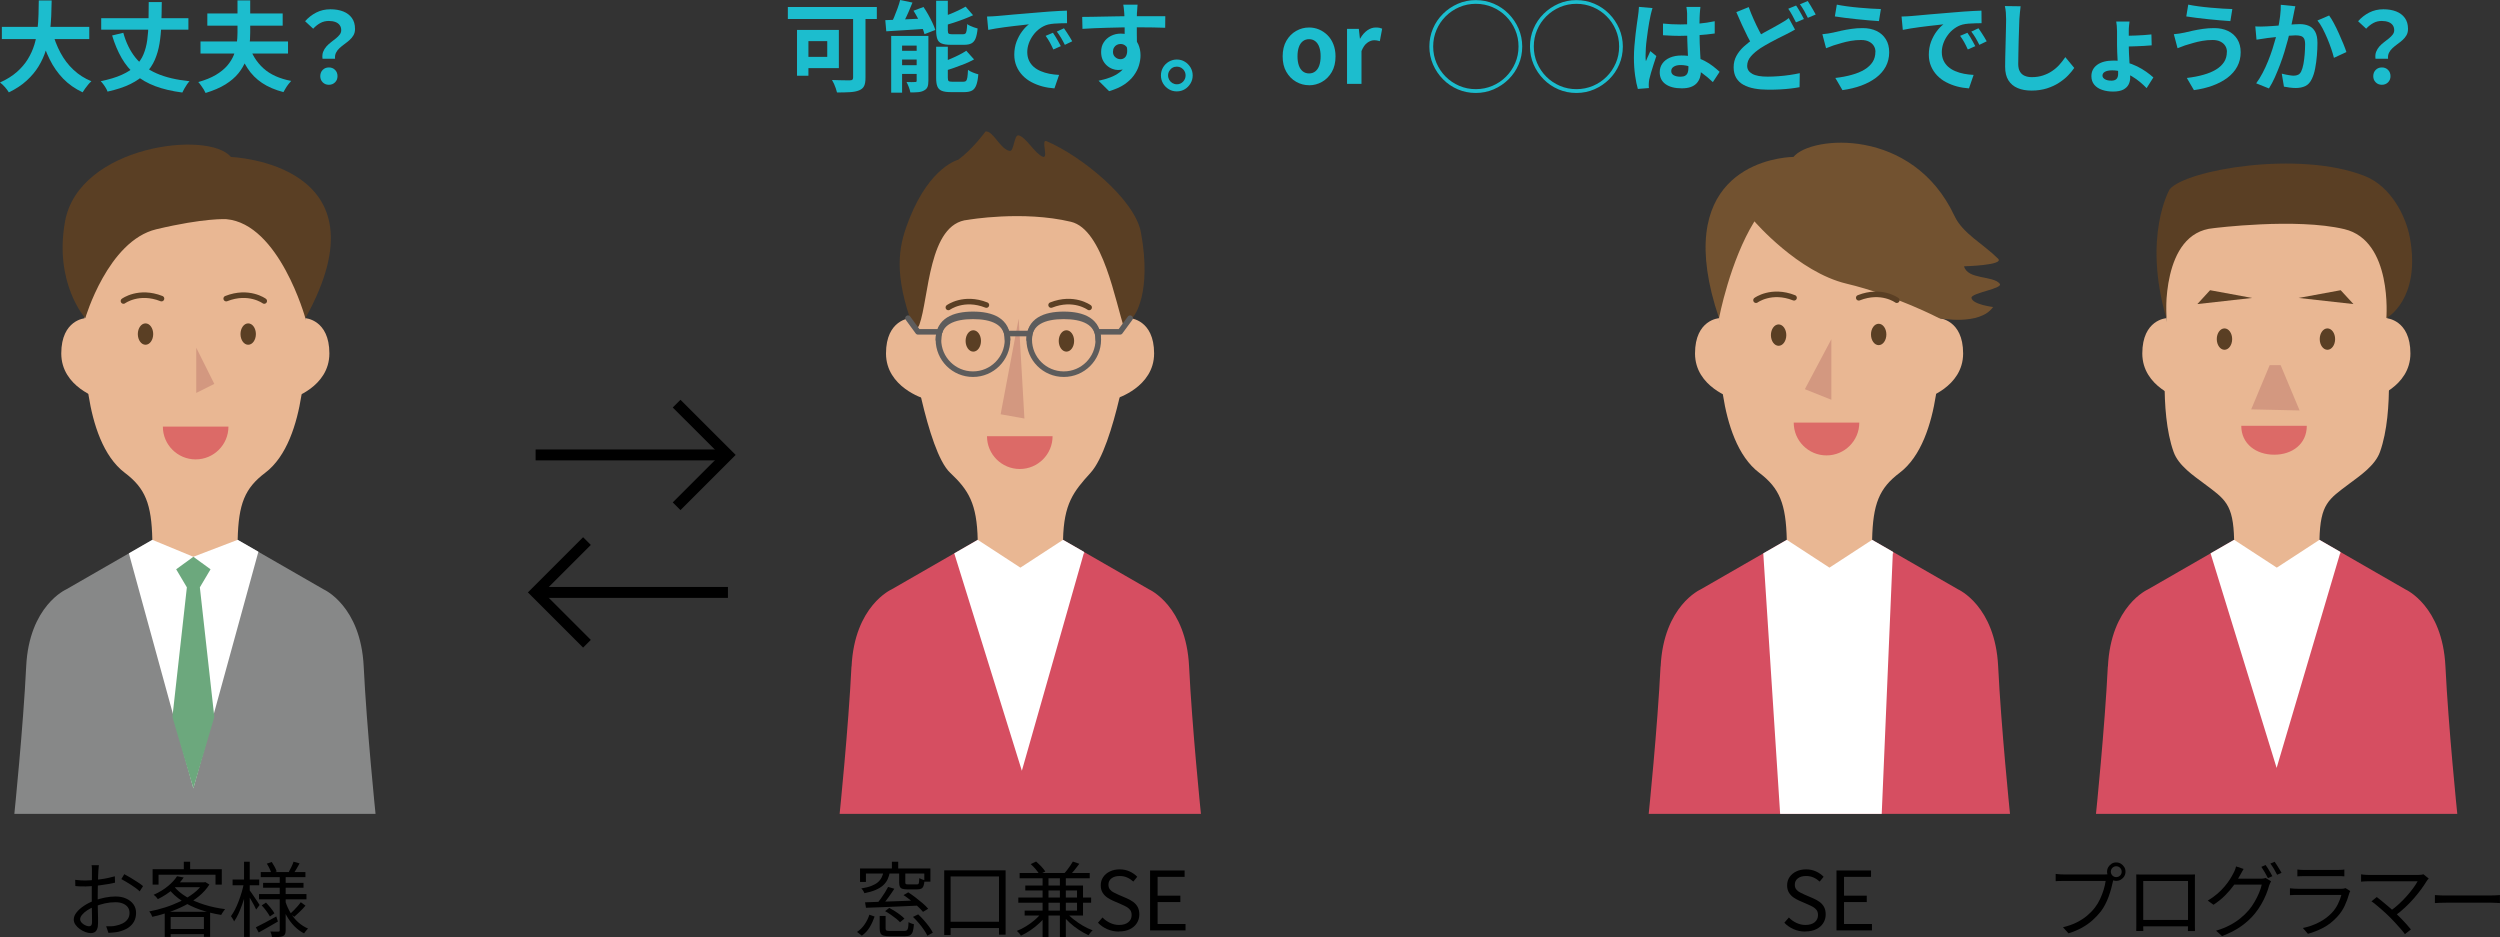 <?xml version="1.0" encoding="UTF-8"?>
<svg id="_レイヤー_2" data-name="レイヤー 2" xmlns="http://www.w3.org/2000/svg" viewBox="0 0 458.21 171.77">
  <rect x="0" y="0" width="458.21" height="171.77" fill="#333333" stroke="none"/>
  <defs>
    <style>
      .cls-1 {
        fill: #5a3f24;
      }

      .cls-1, .cls-2, .cls-3, .cls-4, .cls-5, .cls-6, .cls-7, .cls-8, .cls-9, .cls-10, .cls-11 {
        stroke-width: 0px;
      }

      .cls-12 {
        stroke: #5a3f24;
      }

      .cls-12, .cls-13, .cls-14 {
        fill: none;
      }

      .cls-12, .cls-14 {
        stroke-linecap: round;
        stroke-linejoin: round;
        stroke-width: 1.02px;
      }

      .cls-13 {
        stroke: #000;
        stroke-miterlimit: 10;
        stroke-width: 2px;
      }

      .cls-2 {
        fill: #000;
      }

      .cls-3 {
        fill: #878888;
      }

      .cls-4 {
        fill: #6ca87d;
      }

      .cls-5 {
        fill: #e9b793;
      }

      .cls-14 {
        stroke: #5d5c5c;
      }

      .cls-6 {
        fill: #725230;
      }

      .cls-7 {
        fill: #d39880;
      }

      .cls-8 {
        fill: #fff;
      }

      .cls-9 {
        fill: #1cbdce;
      }

      .cls-10 {
        fill: #d64e61;
      }

      .cls-11 {
        fill: #dc6a67;
      }
    </style>
  </defs>
  <g id="_レイヤー_1-2" data-name="レイヤー 1">
    <g>
      <path class="cls-9" d="M7.11.09h2.36c-.01.91-.04,1.88-.08,2.89-.04,1.01-.13,2.04-.28,3.09-.14,1.04-.38,2.08-.69,3.11-.32,1.03-.76,2.01-1.33,2.95-.57.94-1.3,1.82-2.2,2.64-.89.82-1.98,1.54-3.27,2.16-.17-.29-.4-.61-.7-.95s-.61-.64-.92-.86c1.22-.55,2.25-1.19,3.08-1.92s1.5-1.51,2.02-2.36c.52-.85.92-1.73,1.2-2.65s.46-1.85.57-2.78c.1-.94.17-1.85.19-2.75.02-.9.04-1.75.05-2.56ZM.34,4.93h16.02v2.23H.34v-2.23ZM9.59,5.83c.36,1.37.86,2.65,1.49,3.83.64,1.19,1.42,2.23,2.37,3.12.94.89,2.04,1.59,3.3,2.11-.18.16-.37.35-.57.59-.2.24-.39.49-.58.75-.19.26-.34.49-.46.69-1.38-.65-2.57-1.48-3.56-2.5-.99-1.02-1.82-2.21-2.49-3.57-.67-1.36-1.24-2.87-1.69-4.51l2.18-.5Z"/>
      <path class="cls-9" d="M27.26.38h2.39c-.01,1.43-.04,2.78-.08,4.04s-.15,2.45-.33,3.54c-.18,1.1-.47,2.1-.87,3.02s-.96,1.74-1.68,2.47-1.65,1.39-2.78,1.95c-1.13.56-2.54,1.02-4.2,1.39-.06-.19-.16-.41-.3-.64-.14-.23-.29-.47-.46-.69-.17-.23-.33-.42-.49-.58,1.54-.31,2.82-.7,3.86-1.17,1.04-.47,1.88-1.01,2.52-1.63.64-.62,1.13-1.32,1.46-2.12.33-.79.56-1.67.69-2.64.13-.97.21-2.03.23-3.19.02-1.16.04-2.42.04-3.77ZM18.55,3.33h15.98v2.11h-15.98v-2.11ZM22.6,6.01c.49,1.79,1.23,3.3,2.21,4.53.98,1.23,2.27,2.2,3.89,2.91,1.61.71,3.63,1.19,6.04,1.44-.16.16-.32.36-.49.61s-.32.5-.47.76c-.14.25-.26.49-.36.7-1.91-.25-3.56-.64-4.97-1.17-1.4-.53-2.61-1.22-3.61-2.07-1-.85-1.85-1.88-2.54-3.07-.69-1.2-1.28-2.58-1.75-4.15l2.05-.49Z"/>
      <path class="cls-9" d="M43.54.07h2.32v5.89c0,.84-.05,1.69-.16,2.55-.11.87-.32,1.71-.63,2.55-.31.83-.77,1.62-1.37,2.37-.6.74-1.39,1.42-2.38,2.04-.98.61-2.2,1.13-3.64,1.57-.08-.19-.2-.41-.35-.66-.15-.25-.32-.49-.5-.74s-.34-.45-.49-.6c1.28-.36,2.36-.8,3.22-1.31.86-.52,1.56-1.08,2.09-1.7.53-.62.93-1.27,1.2-1.94.27-.68.45-1.37.54-2.06.09-.7.14-1.38.14-2.05V.07ZM36.75,7.6h16.04v2.21h-16.04v-2.21ZM38,2.47h13.81v2.23h-13.81v-2.23ZM45.59,8.19c.55,1.76,1.45,3.21,2.7,4.34,1.25,1.13,2.94,1.89,5.08,2.3-.16.17-.33.37-.51.61-.19.24-.36.49-.51.75-.16.26-.29.49-.4.69-1.54-.4-2.84-.96-3.92-1.68-1.08-.72-1.98-1.63-2.69-2.73-.71-1.09-1.31-2.37-1.77-3.83l2.03-.45Z"/>
      <path class="cls-9" d="M59.11,10.75c-.06-.48-.02-.9.12-1.26s.34-.68.59-.97c.26-.29.55-.55.86-.79.32-.24.62-.47.9-.7.28-.23.51-.46.69-.7.18-.24.27-.5.27-.79,0-.36-.09-.67-.27-.92-.18-.25-.44-.45-.78-.58-.34-.13-.75-.2-1.23-.2-.55,0-1.06.12-1.51.36-.46.24-.91.59-1.35,1.06l-1.48-1.37c.58-.66,1.26-1.19,2.04-1.59.79-.4,1.65-.6,2.6-.6.88,0,1.65.13,2.33.39.68.27,1.21.66,1.6,1.2.39.54.58,1.2.58,2.01,0,.44-.09.83-.28,1.16-.19.33-.43.62-.72.88-.29.26-.6.5-.93.74-.32.23-.62.48-.9.73-.28.25-.49.53-.65.85s-.22.68-.18,1.1h-2.32ZM60.28,15.54c-.46,0-.83-.15-1.13-.45-.3-.3-.45-.68-.45-1.13s.15-.85.45-1.15.68-.45,1.13-.45.83.15,1.13.45.45.68.45,1.15-.15.83-.45,1.13c-.3.3-.68.45-1.13.45Z"/>
    </g>
    <g>
      <path class="cls-2" d="M18.13,158.56c-.02.09-.04.19-.04.31,0,.12-.02.24-.03.37s-.02.25-.03.36c0,.23-.02.53-.04.9s-.03.78-.04,1.22c-.01.44-.02.89-.03,1.35s-.01.88-.01,1.27,0,.82,0,1.28.02.93.03,1.38c.01.46.02.88.03,1.26,0,.38,0,.69,0,.92,0,.46-.05.83-.17,1.1-.11.27-.26.46-.46.58-.2.11-.43.17-.7.17-.29,0-.62-.07-.98-.2-.36-.13-.7-.32-1.03-.55-.33-.23-.59-.5-.8-.8-.21-.3-.31-.61-.31-.94,0-.45.17-.89.52-1.32.34-.43.79-.83,1.35-1.2.55-.37,1.14-.67,1.76-.9.68-.27,1.38-.47,2.08-.61.71-.14,1.36-.2,1.95-.2.73,0,1.38.12,1.94.38.56.25,1.01.6,1.33,1.04s.49.97.49,1.57-.12,1.13-.37,1.59-.61.84-1.08,1.16c-.48.31-1.06.55-1.75.72-.33.07-.66.12-.98.14-.33.02-.62.05-.88.07l-.42-1.21c.28,0,.57,0,.88,0,.31,0,.6-.04.88-.11.44-.08.85-.22,1.24-.41s.7-.45.93-.77c.24-.32.35-.71.35-1.16s-.12-.79-.34-1.08c-.23-.29-.54-.51-.93-.66-.39-.15-.83-.22-1.31-.22-.66,0-1.3.07-1.93.21-.63.14-1.27.34-1.92.6-.48.18-.92.4-1.32.67-.4.26-.72.54-.95.83-.24.29-.35.56-.35.82,0,.17.06.33.17.49.11.15.26.29.43.41s.35.21.54.28c.19.07.36.1.5.1.17,0,.3-.06.4-.18.09-.12.14-.31.14-.56,0-.29,0-.69-.01-1.21-.01-.51-.02-1.08-.03-1.68,0-.6-.01-1.18-.01-1.73,0-.43,0-.89,0-1.38,0-.49,0-.96.02-1.42,0-.46,0-.87.01-1.21s0-.6,0-.75c0-.1,0-.22,0-.35s-.01-.27-.02-.4-.03-.24-.04-.32h1.33ZM13.78,161.26c.41.05.76.08,1.06.1s.58.02.86.02c.37,0,.78-.02,1.25-.06.46-.04.93-.09,1.42-.16.49-.06.97-.14,1.43-.24.46-.1.88-.2,1.25-.31l.03,1.17c-.39.09-.83.18-1.3.26-.48.08-.97.16-1.46.22-.5.06-.97.11-1.42.15-.45.04-.84.06-1.17.06-.43,0-.79,0-1.09-.01s-.57-.03-.83-.06l-.03-1.14ZM22.78,160.22c.36.19.76.42,1.2.68.44.27.86.53,1.27.8.41.27.73.5.97.71l-.62.96c-.18-.18-.41-.37-.69-.58-.28-.21-.58-.41-.9-.62s-.63-.4-.95-.58c-.31-.19-.58-.34-.82-.47l.54-.9Z"/>
      <path class="cls-2" d="M37.19,161.72h.23l.19-.06.77.46c-.5.79-1.14,1.5-1.91,2.14s-1.63,1.2-2.57,1.68c-.94.49-1.92.9-2.94,1.25-1.02.35-2.04.63-3.04.85-.05-.15-.13-.32-.24-.52-.11-.19-.22-.35-.32-.47.96-.18,1.93-.43,2.91-.74.98-.31,1.92-.69,2.81-1.12.89-.43,1.7-.93,2.42-1.48s1.28-1.16,1.7-1.81v-.18ZM27.96,159.31h12.69v2.82h-1.15v-1.8h-10.44v1.8h-1.09v-2.82ZM32.45,160.6l1.22.23c-.51.73-1.15,1.44-1.93,2.12-.78.69-1.71,1.3-2.81,1.85-.06-.09-.13-.19-.22-.29-.08-.11-.18-.2-.28-.29-.1-.09-.19-.17-.27-.22,1.04-.46,1.92-1,2.65-1.61.73-.61,1.27-1.21,1.64-1.79ZM30.18,167.12h8.33v4.59h-1.14v-3.64h-6.09v3.66h-1.09v-4.6ZM30.72,170.27h7.21v.94h-7.21v-.94ZM31.85,162.41c.59.75,1.37,1.41,2.33,1.98.96.57,2.05,1.04,3.26,1.42,1.21.38,2.49.65,3.82.82-.08.09-.17.2-.25.32-.09.12-.18.25-.26.38s-.15.25-.21.36c-1.34-.21-2.62-.53-3.84-.95-1.22-.42-2.33-.96-3.32-1.6-1-.65-1.83-1.4-2.5-2.27l.97-.45ZM32.28,161.72h5.24v.89h-6.04l.81-.89ZM33.69,157.94h1.16v1.96h-1.16v-1.96Z"/>
      <path class="cls-2" d="M44.7,161.83l.71.22c-.12.6-.27,1.22-.44,1.86s-.37,1.27-.59,1.89c-.22.62-.46,1.2-.7,1.73-.25.53-.51.98-.78,1.36-.05-.15-.13-.32-.25-.5-.12-.19-.23-.34-.32-.47.25-.34.5-.75.74-1.21s.46-.98.67-1.53.4-1.11.57-1.69c.17-.58.3-1.13.4-1.66ZM42.63,161.2h4.88v1.05h-4.88v-1.05ZM44.73,157.94h1.04v13.78h-1.04v-13.78ZM45.69,163.1c.09.1.22.28.4.54.17.26.37.54.57.84.21.3.39.58.57.84.17.26.29.44.35.55l-.63.84c-.08-.19-.2-.43-.35-.72-.15-.29-.32-.59-.51-.92-.18-.32-.36-.62-.52-.88-.16-.27-.29-.48-.39-.63l.51-.47ZM46.89,169.96c.48-.23,1.05-.53,1.72-.88.67-.36,1.34-.73,2.03-1.11l.3.93c-.6.35-1.21.7-1.82,1.05-.62.35-1.18.67-1.7.96l-.53-.95ZM47.47,163.87h8.7v.96h-8.7v-.96ZM47.79,159.83h8.19v.93h-8.19v-.93ZM47.97,165.94l.78-.51c.29.3.58.63.88,1s.52.69.67.97l-.83.57c-.15-.28-.37-.61-.65-1s-.57-.73-.86-1.03ZM48.22,161.81h7.41v.9h-7.41v-.9ZM48.91,158.29l.9-.3c.18.27.36.57.53.89.17.32.3.61.37.85l-.95.38c-.07-.25-.19-.54-.34-.88-.16-.34-.33-.65-.51-.93ZM51.28,160.48h1.08v9.99c0,.31-.04.55-.1.71-.07.17-.2.3-.39.4-.2.08-.47.13-.81.16s-.74.04-1.2.04c-.02-.15-.06-.33-.12-.53-.06-.21-.13-.38-.21-.52.33,0,.64.02.93.02h.58c.1-.01.17-.03.19-.07.03-.04.04-.1.04-.19v-10.01ZM52.32,165.26c.24.74.56,1.44.95,2.08.39.65.85,1.22,1.39,1.7.54.48,1.14.87,1.8,1.15-.08.07-.17.16-.25.26-.09.1-.18.21-.26.32-.08.11-.16.21-.22.31-.66-.34-1.26-.79-1.81-1.35-.54-.56-1.02-1.21-1.42-1.94-.4-.73-.72-1.51-.96-2.35l.78-.2ZM53.8,157.93l1.11.32c-.18.33-.37.66-.56.99-.2.33-.37.61-.53.85l-.88-.29c.15-.26.31-.57.48-.93.17-.36.3-.67.39-.95ZM55.14,165.37l.85.62c-.31.37-.65.74-1.03,1.1-.38.36-.72.68-1.03.95l-.73-.57c.21-.18.43-.39.67-.64.24-.24.47-.5.7-.76s.41-.5.56-.71Z"/>
    </g>
    <g>
      <path class="cls-2" d="M159.34,167.65l.96.34c-.22.65-.51,1.29-.88,1.92-.37.63-.85,1.16-1.46,1.58l-.88-.68c.56-.37,1.03-.84,1.41-1.41.38-.57.67-1.16.85-1.75ZM157.63,159.17h12.9v2.42h-1.12v-1.49h-10.7v1.55h-1.08v-2.48ZM161.95,159.74h1.17c-.09.53-.24,1-.43,1.42-.2.42-.48.79-.83,1.11-.35.32-.81.6-1.37.84-.55.24-1.24.44-2.06.6-.04-.13-.12-.28-.23-.46s-.23-.31-.34-.41c.74-.12,1.35-.27,1.84-.46.49-.19.88-.41,1.18-.66.3-.25.53-.55.7-.88.17-.33.29-.7.37-1.11ZM158.55,165.38c.79-.03,1.72-.06,2.79-.1,1.07-.03,2.21-.07,3.41-.12,1.2-.04,2.39-.09,3.58-.14l-.03.96c-1.15.05-2.31.1-3.47.16s-2.27.1-3.32.14-1.98.08-2.79.1l-.17-1ZM162.78,162.56l1.14.33c-.34.53-.71,1.07-1.11,1.62-.4.55-.77,1.03-1.12,1.42l-.93-.33c.23-.28.47-.6.72-.95s.49-.71.72-1.08c.23-.37.42-.71.58-1.02ZM161.22,167.87h1.1v2.31c0,.19.05.31.16.37.1.05.34.08.71.08h2.54c.21,0,.37-.04.47-.11.11-.08.18-.22.23-.45.05-.22.08-.58.09-1.06.09.06.19.12.31.17.12.05.24.1.36.13.12.04.23.07.32.09-.04.59-.12,1.04-.22,1.36-.11.32-.28.54-.5.66-.22.12-.54.18-.94.18h-2.75c-.5,0-.89-.04-1.16-.12-.28-.08-.46-.22-.56-.43-.1-.21-.15-.49-.15-.86v-2.33ZM162.22,167l.77-.6c.34.18.68.38,1.04.61.35.22.68.46.99.69.31.24.56.46.75.67l-.81.66c-.19-.21-.44-.44-.74-.68-.31-.24-.63-.48-.98-.72-.34-.24-.68-.45-1.01-.63ZM163.47,157.94h1.16v1.71h-1.16v-1.71ZM164.82,159.73h1.11v2.01c0,.15.03.25.1.29s.21.07.44.07h1.53c.14,0,.24-.02.31-.07.06-.05.11-.16.13-.33s.04-.42.05-.75c.12.07.27.14.46.21.19.07.35.12.5.17-.03.44-.09.78-.18,1.03-.09.25-.23.42-.41.51s-.42.14-.74.14h-1.8c-.41,0-.72-.04-.94-.11-.21-.07-.37-.2-.45-.38-.08-.19-.13-.44-.13-.77v-2.01ZM165.6,164.06l.87-.51c.43.28.88.6,1.34.95.46.35.9.71,1.31,1.06.41.36.75.69,1,1l-.95.57c-.24-.3-.56-.63-.95-.99-.4-.36-.82-.73-1.28-1.1-.46-.37-.91-.7-1.35-.99ZM167.34,168.05l.95-.46c.36.33.71.7,1.06,1.09.35.4.67.79.96,1.19.29.39.51.75.66,1.08l-1,.55c-.15-.33-.36-.7-.64-1.09-.27-.4-.58-.81-.93-1.22s-.7-.79-1.06-1.13Z"/>
      <path class="cls-2" d="M173.06,159.52h11.25v11.79h-1.21v-10.67h-8.87v10.73h-1.17v-11.85ZM173.59,168.94h10.33v1.16h-10.33v-1.16Z"/>
      <path class="cls-2" d="M190.92,167.26l.92.38c-.35.53-.79,1.04-1.31,1.53-.52.49-1.07.93-1.66,1.33-.58.4-1.17.73-1.75.99-.08-.14-.19-.29-.34-.46-.14-.17-.28-.31-.4-.41.56-.22,1.12-.5,1.7-.86.57-.35,1.1-.74,1.6-1.17.5-.43.91-.88,1.23-1.33ZM186.64,164.5h13.35v.96h-13.35v-.96ZM186.88,160.01h12.85v.96h-12.85v-.96ZM187.92,162.31h10.58v5.49h-10.7v-.9h9.6v-3.69h-9.48v-.9ZM188.91,158.38l.99-.48c.31.27.62.57.95.91.32.34.56.65.74.92l-1.08.53c-.14-.26-.36-.57-.67-.93-.3-.36-.61-.67-.92-.95ZM191.09,160.54h1.08v11.21h-1.08v-11.21ZM194.26,160.54h1.09v11.21h-1.09v-11.21ZM195.44,167.2c.35.44.79.88,1.33,1.3s1.1.82,1.71,1.17c.6.35,1.2.63,1.78.84-.08.07-.17.16-.26.26-.09.11-.18.21-.27.33s-.16.22-.22.31c-.58-.26-1.18-.59-1.79-1-.62-.4-1.19-.85-1.73-1.35s-1-1-1.38-1.52l.84-.34ZM196.64,157.91l1.19.41c-.29.4-.6.8-.94,1.21s-.65.75-.94,1.04l-.99-.39c.2-.2.4-.43.61-.7s.4-.54.59-.81c.19-.28.35-.53.48-.76Z"/>
      <path class="cls-2" d="M205.08,170.74c-.78,0-1.5-.15-2.15-.44s-1.22-.68-1.69-1.18l.83-.96c.39.41.85.74,1.38.99s1.08.38,1.65.38c.73,0,1.3-.17,1.7-.5s.61-.76.61-1.29c0-.39-.08-.7-.25-.93-.17-.23-.39-.42-.66-.58-.28-.16-.59-.31-.94-.46l-1.58-.69c-.34-.15-.68-.34-1.03-.57-.34-.23-.63-.53-.86-.9-.23-.37-.34-.82-.34-1.35,0-.57.15-1.07.45-1.51.3-.44.71-.78,1.23-1.03.52-.25,1.12-.38,1.79-.38s1.27.13,1.82.38c.55.25,1.02.58,1.4.98l-.72.88c-.34-.31-.71-.56-1.12-.74-.4-.19-.87-.28-1.39-.28-.62,0-1.12.14-1.49.43-.38.29-.56.67-.56,1.16,0,.36.09.66.28.88.18.23.42.42.7.55.28.14.56.28.85.41l1.56.67c.42.18.8.4,1.15.65.34.25.62.56.82.93s.3.83.3,1.37c0,.58-.15,1.11-.45,1.58-.3.48-.73.85-1.29,1.12-.56.28-1.22.41-2,.41Z"/>
      <path class="cls-2" d="M210.79,170.54v-11h6.33v1.17h-4.95v3.45h4.17v1.18h-4.17v4.01h5.12v1.18h-6.5Z"/>
    </g>
    <g>
      <path class="cls-2" d="M330.88,170.74c-.78,0-1.5-.15-2.15-.44s-1.22-.68-1.69-1.18l.83-.96c.39.41.85.74,1.38.99s1.08.38,1.65.38c.73,0,1.3-.17,1.7-.5s.61-.76.61-1.29c0-.39-.08-.7-.25-.93-.17-.23-.39-.42-.66-.58-.28-.16-.59-.31-.94-.46l-1.58-.69c-.34-.15-.68-.34-1.03-.57-.34-.23-.63-.53-.86-.9-.23-.37-.34-.82-.34-1.35,0-.57.15-1.07.45-1.51.3-.44.71-.78,1.23-1.03.52-.25,1.12-.38,1.79-.38s1.27.13,1.82.38c.55.25,1.02.58,1.4.98l-.72.88c-.34-.31-.71-.56-1.12-.74-.4-.19-.87-.28-1.39-.28-.62,0-1.12.14-1.49.43-.38.29-.56.67-.56,1.16,0,.36.09.66.28.88.18.23.42.42.7.55.28.14.56.28.85.41l1.56.67c.42.18.8.4,1.15.65.34.25.62.56.82.93s.3.83.3,1.37c0,.58-.15,1.11-.45,1.58-.3.48-.73.85-1.29,1.12-.56.28-1.22.41-2,.41Z"/>
      <path class="cls-2" d="M336.6,170.54v-11h6.33v1.17h-4.95v3.45h4.17v1.18h-4.17v4.01h5.12v1.18h-6.5Z"/>
    </g>
    <g>
      <path class="cls-2" d="M387.5,160.78c-.05.1-.09.21-.13.34s-.07.26-.1.41c-.08.39-.18.82-.31,1.3-.13.48-.29.97-.47,1.48s-.4.99-.64,1.46c-.24.47-.51.9-.81,1.29-.46.58-.97,1.12-1.53,1.62-.56.5-1.2.95-1.92,1.35-.72.4-1.54.74-2.46,1.04l-1.02-1.12c.98-.24,1.83-.54,2.54-.9.71-.36,1.34-.77,1.88-1.22.54-.46,1.02-.95,1.43-1.48.36-.46.67-.98.94-1.55.27-.57.49-1.15.67-1.74s.3-1.12.36-1.6h-7.66c-.3,0-.58,0-.83.01-.25.01-.47.02-.67.03v-1.33c.14.02.29.04.46.05.17.01.34.03.53.04.18,0,.35.01.51.01h7.53c.11,0,.23,0,.38-.01s.28-.03.42-.06l.92.58ZM386.19,159.77c0-.31.08-.59.23-.85.16-.25.36-.46.61-.62s.53-.23.84-.23.59.08.85.23c.26.16.46.36.62.62.16.25.23.54.23.85s-.08.59-.23.84c-.15.25-.36.45-.62.61-.25.16-.54.23-.85.23s-.59-.08-.84-.23-.45-.36-.61-.61c-.15-.25-.23-.53-.23-.84ZM386.88,159.77c0,.27.1.5.29.7.2.19.43.29.7.29s.52-.1.71-.29c.2-.2.29-.43.29-.7s-.1-.52-.29-.71-.43-.29-.71-.29-.5.1-.7.29c-.19.2-.29.43-.29.71Z"/>
      <path class="cls-2" d="M391.61,160.27c.3.01.55.02.76.02.21,0,.4,0,.57,0h8.05c.16,0,.36,0,.61,0,.25,0,.48-.01.71-.02,0,.18-.02.37-.02.58,0,.21,0,.4,0,.59v7.85c0,.19,0,.38,0,.57,0,.19,0,.36.01.5,0,.15,0,.24,0,.29h-1.29c0-.06,0-.18,0-.37,0-.18,0-.39.02-.63,0-.23,0-.46,0-.67v-7.5h-8.21v7.95c0,.17,0,.34,0,.5,0,.17,0,.31.01.44,0,.13,0,.22,0,.27h-1.29c0-.05,0-.15,0-.29,0-.14,0-.31.01-.5,0-.19,0-.38,0-.56v-8.44c0-.21,0-.4-.01-.58ZM401.54,168.61v1.17h-9.27v-1.17h9.27Z"/>
      <path class="cls-2" d="M411.22,159.26c-.12.2-.24.41-.36.63-.12.22-.22.4-.3.54-.29.55-.66,1.14-1.11,1.78-.45.63-.99,1.26-1.61,1.89s-1.34,1.2-2.14,1.73l-1.05-.76c.65-.39,1.23-.81,1.75-1.25.52-.44.96-.9,1.35-1.36s.71-.9.98-1.33c.27-.43.48-.8.64-1.13.08-.13.17-.31.26-.55.09-.23.16-.45.2-.65l1.38.46ZM416.24,161.53c-.06.1-.12.23-.18.38-.06.16-.12.29-.17.41-.13.5-.32,1.05-.56,1.64-.24.59-.54,1.19-.89,1.8s-.75,1.18-1.2,1.73c-.68.83-1.5,1.58-2.45,2.26-.95.68-2.12,1.29-3.53,1.82l-1.09-.99c.92-.27,1.74-.6,2.47-.98.73-.38,1.39-.81,1.97-1.28.58-.47,1.1-.97,1.55-1.5.39-.46.74-.96,1.06-1.52.32-.55.6-1.1.83-1.66s.4-1.06.49-1.51h-5.55l.48-1.08h4.79c.2,0,.38,0,.55-.03.17-.02.31-.05.43-.11l.99.6ZM415.25,158.54c.13.17.27.38.42.62.15.25.29.49.44.74.14.25.26.48.38.69l-.81.36c-.15-.3-.34-.65-.57-1.05-.23-.4-.45-.74-.64-1.02l.79-.34ZM416.9,157.94c.13.18.27.39.43.64.15.25.31.5.46.74.15.25.28.46.38.65l-.81.36c-.16-.33-.36-.68-.58-1.06-.23-.38-.45-.71-.66-.99l.79-.34Z"/>
      <path class="cls-2" d="M430.76,163.33c-.03.06-.07.13-.11.22s-.07.16-.08.22c-.2.74-.47,1.48-.82,2.23-.35.75-.8,1.42-1.37,2.03-.79.86-1.64,1.53-2.56,2.01-.92.48-1.85.85-2.81,1.12l-.93-1.07c1.06-.22,2.04-.56,2.96-1.04.91-.47,1.68-1.04,2.32-1.71.46-.48.84-1.02,1.13-1.61s.51-1.16.65-1.7h-7.96c-.18,0-.4,0-.66,0-.26,0-.53.02-.81.04v-1.26c.28.03.54.05.79.07.25.01.47.02.68.02h7.9c.17,0,.33,0,.48-.03.15-.02.26-.05.35-.09l.85.54ZM421.06,159.37c.2.03.42.05.65.06.23.01.46.02.71.02h5.89c.24,0,.48,0,.72-.02.24,0,.46-.03.65-.06v1.25c-.18-.02-.39-.03-.64-.04-.24,0-.49,0-.74,0h-5.88c-.23,0-.46,0-.69.01s-.45.02-.66.03v-1.25Z"/>
      <path class="cls-2" d="M445.14,161.03c-.07.08-.14.16-.21.23-.07.08-.12.15-.16.23-.28.46-.62.96-1.01,1.5-.4.54-.84,1.09-1.34,1.67s-1.04,1.13-1.63,1.68c-.59.55-1.21,1.07-1.88,1.54l-.93-.83c.61-.42,1.18-.87,1.71-1.36.53-.49,1.02-.99,1.46-1.49.45-.5.84-.99,1.17-1.45.34-.46.6-.87.79-1.23h-8.82c-.19,0-.39,0-.59.01s-.38.02-.55.03c-.17,0-.3.02-.4.04v-1.35c.14.02.29.04.46.06.17.02.35.04.53.04s.36.01.53.01h8.94c.43,0,.75-.04.97-.12l.95.77ZM438.08,168.16c-.23-.23-.5-.49-.8-.77-.3-.28-.62-.56-.95-.85-.33-.29-.64-.54-.93-.78-.29-.24-.54-.42-.75-.56l.97-.79c.17.13.39.31.68.53.28.22.59.48.92.76s.67.56,1,.85.63.57.9.84c.32.3.65.63,1,.99.35.36.67.71.98,1.05.31.34.57.65.78.92l-1.1.87c-.18-.26-.42-.57-.73-.92-.31-.36-.63-.72-.98-1.1-.35-.38-.68-.72-.99-1.04Z"/>
      <path class="cls-2" d="M446.29,164.05c.15,0,.33.02.55.04.22.01.46.02.73.03.27,0,.53,0,.8,0h8.22c.38,0,.71,0,.97-.03.27-.02.48-.04.64-.04v1.47c-.15,0-.37-.02-.67-.04-.29-.02-.61-.03-.94-.03h-8.23c-.41,0-.8,0-1.17.02-.37.01-.68.03-.91.05v-1.47Z"/>
    </g>
    <g>
      <path class="cls-9" d="M144.4,1.28h16.31v2.2h-16.31V1.28ZM146.08,5.49h2.09v8.39h-2.09V5.49ZM146.96,5.49h6.79v7h-6.79v-2.07h4.66v-2.88h-4.66v-2.05ZM156.36,1.89h2.27v12.37c0,.65-.08,1.15-.25,1.5s-.47.62-.92.8c-.43.18-.98.29-1.66.33-.67.04-1.47.06-2.39.06-.05-.22-.12-.46-.22-.75-.1-.28-.21-.56-.33-.84-.13-.28-.25-.51-.37-.7.44.01.89.03,1.34.04s.85.02,1.21.02h.76c.2,0,.35-.04.43-.11.08-.07.13-.21.13-.4V1.89Z"/>
      <path class="cls-9" d="M162.26,3.69c.65-.03,1.39-.05,2.23-.08.84-.03,1.72-.07,2.65-.12.92-.05,1.85-.09,2.79-.12l-.02,1.89c-.89.06-1.78.12-2.66.18-.89.06-1.74.11-2.56.16-.82.05-1.57.1-2.25.14l-.18-2.05ZM164.99,0l2.25.47c-.22.55-.45,1.11-.69,1.66-.25.56-.49,1.09-.74,1.58-.25.5-.48.94-.71,1.32l-1.89-.49c.23-.41.45-.88.67-1.4.22-.53.43-1.07.63-1.62.2-.55.36-1.06.48-1.53ZM163.34,6.59h5.71v1.77h-3.71v8.62h-2V6.59ZM164.24,9.31h5v1.6h-5v-1.6ZM164.24,11.95h5v1.6h-5v-1.6ZM168.02,6.59h2.14v8.21c0,.47-.05.84-.16,1.12-.11.28-.32.5-.63.66-.3.17-.66.27-1.08.31-.42.04-.9.05-1.44.05-.05-.29-.14-.62-.28-.98-.14-.37-.28-.67-.42-.93.32.01.64.02.95.02s.52,0,.63-.02c.12,0,.2-.02.23-.05s.05-.11.05-.22V6.59ZM167.44,1.96l1.82-.68c.3.43.59.9.87,1.4.28.51.54,1,.77,1.49.23.49.41.93.53,1.32l-1.98.77c-.1-.38-.25-.82-.46-1.31s-.45-1-.72-1.52c-.27-.52-.55-1.01-.84-1.47ZM171.58.14h2.14v5.42c0,.31.05.51.14.59.1.08.31.13.65.13h1.98c.2,0,.35-.04.45-.13.1-.09.17-.27.22-.54.05-.27.08-.67.11-1.2.14.12.33.23.56.33.23.1.46.2.7.28.24.08.46.15.65.2-.07.78-.2,1.39-.37,1.82s-.43.73-.76.91-.79.26-1.35.26h-2.47c-.71,0-1.25-.08-1.64-.24s-.65-.43-.79-.81c-.14-.38-.22-.9-.22-1.58V.14ZM171.58,8.57h2.14v5.67c0,.32.05.53.15.61.1.09.33.13.67.13h2.03c.22,0,.38-.05.49-.16.11-.11.19-.32.24-.63.05-.31.09-.77.12-1.38.23.17.53.33.9.48.37.15.7.26.99.33-.07.84-.19,1.5-.37,1.97-.17.47-.43.81-.77,1s-.8.29-1.38.29h-2.57c-.7,0-1.24-.08-1.62-.24s-.65-.43-.8-.81c-.15-.38-.22-.9-.22-1.56v-5.69ZM177.11,9.31l1.42,1.58c-.54.3-1.13.58-1.78.84-.65.26-1.3.5-1.96.73-.66.23-1.31.43-1.94.61-.05-.2-.13-.46-.26-.76-.13-.3-.25-.55-.37-.76.59-.19,1.18-.41,1.78-.67.6-.25,1.17-.51,1.71-.78s1.01-.54,1.4-.8ZM176.98,1.21l1.37,1.58c-.54.25-1.12.49-1.74.73s-1.24.45-1.88.66c-.64.21-1.25.38-1.85.54-.05-.21-.13-.45-.26-.74s-.24-.53-.35-.74c.55-.18,1.12-.38,1.69-.6.58-.22,1.12-.46,1.65-.71.52-.25.98-.49,1.38-.72Z"/>
      <path class="cls-9" d="M180.91,3.03c.36-.01.7-.03,1.03-.04.32-.02.57-.03.74-.05.37-.02.83-.06,1.38-.12.55-.05,1.16-.11,1.84-.17s1.4-.12,2.17-.18c.77-.06,1.57-.13,2.39-.2.62-.06,1.24-.11,1.86-.15.62-.04,1.21-.08,1.76-.11.56-.03,1.05-.05,1.47-.06l.02,2.3c-.32,0-.7,0-1.12.02-.42.01-.84.03-1.25.06-.41.03-.78.09-1.11.17-.54.14-1.04.39-1.51.73-.47.34-.87.74-1.21,1.21-.34.46-.61.96-.8,1.49-.19.53-.29,1.07-.29,1.61,0,.59.11,1.11.32,1.56s.5.83.86,1.15c.37.32.79.58,1.29.79.49.21,1.02.37,1.59.48.57.11,1.16.18,1.77.21l-.85,2.47c-.76-.05-1.49-.17-2.21-.36-.71-.19-1.38-.46-2.01-.79s-1.17-.75-1.63-1.23c-.46-.49-.83-1.04-1.1-1.68-.27-.63-.41-1.33-.41-2.11,0-.87.14-1.66.41-2.39.28-.72.62-1.36,1.04-1.91.41-.55.82-.97,1.23-1.27-.34.05-.74.1-1.21.14-.47.05-.98.1-1.53.17s-1.1.13-1.67.21c-.56.07-1.11.15-1.63.24-.52.09-.99.18-1.41.26l-.23-2.46ZM192.99,6.01c.16.22.32.47.5.77.17.29.34.59.51.88.17.29.31.56.43.8l-1.37.61c-.23-.5-.45-.95-.66-1.33-.21-.38-.46-.77-.75-1.17l1.33-.56ZM195.01,5.18c.16.22.33.47.51.75.19.28.37.57.55.86.18.29.33.56.45.78l-1.35.65c-.24-.48-.47-.91-.69-1.28-.22-.37-.48-.76-.78-1.15l1.31-.61Z"/>
      <path class="cls-9" d="M198.33,3.1c.53,0,1.13,0,1.8-.02s1.37-.02,2.11-.04c.73-.01,1.45-.02,2.16-.04.71-.01,1.37-.02,2-.03.62,0,1.16,0,1.62,0s.95,0,1.49,0,1.07,0,1.6,0h2.47l-.02,2.12c-.56-.02-1.31-.04-2.23-.06s-2.05-.03-3.38-.03c-.82,0-1.64,0-2.48.03s-1.67.04-2.5.06c-.83.03-1.63.05-2.39.08-.77.03-1.49.07-2.18.12l-.05-2.18ZM208.07,8.42c0,.98-.12,1.8-.35,2.45-.23.65-.58,1.14-1.05,1.47s-1.05.49-1.75.49c-.34,0-.69-.07-1.05-.21-.37-.14-.71-.35-1.02-.63-.31-.28-.56-.62-.75-1.03-.19-.41-.28-.89-.28-1.44,0-.69.16-1.28.49-1.77.32-.5.76-.89,1.31-1.17.55-.28,1.15-.42,1.81-.42.79,0,1.46.18,1.99.53s.94.83,1.21,1.43c.27.6.41,1.28.41,2.03,0,.59-.1,1.2-.29,1.84-.19.64-.51,1.26-.95,1.86-.44.61-1.03,1.15-1.76,1.65-.74.49-1.66.89-2.76,1.21l-1.93-1.91c.77-.16,1.48-.36,2.14-.61.66-.25,1.24-.57,1.74-.95s.89-.86,1.17-1.42.42-1.24.42-2.03c0-.58-.14-1.01-.42-1.3s-.62-.43-1.02-.43c-.23,0-.45.05-.67.16-.22.11-.39.27-.52.49-.13.21-.2.48-.2.79,0,.41.14.74.42.98.28.25.6.37.96.37.29,0,.54-.09.76-.27.22-.18.37-.48.44-.9s.01-.98-.18-1.69l1.67.45ZM208.5.87c-.01.1-.03.25-.04.46-.02.21-.03.42-.04.63-.01.21-.02.36-.04.46-.01.24-.02.56-.02.96v1.34c0,.49,0,.99,0,1.48s.01.97.02,1.4,0,.8,0,1.09l-2.25-.76v-2.15c0-.45,0-.9,0-1.34,0-.45-.01-.85-.03-1.21-.01-.36-.02-.63-.04-.81-.02-.37-.05-.7-.09-.98-.04-.28-.07-.48-.09-.58h2.61Z"/>
      <path class="cls-9" d="M215.68,10.91c.55,0,1.04.13,1.48.4.43.26.78.62,1.04,1.05.26.44.4.93.4,1.47s-.13,1.01-.4,1.46c-.26.44-.61.8-1.04,1.06-.43.26-.92.4-1.48.4s-1.01-.13-1.46-.4c-.44-.26-.79-.62-1.05-1.06-.26-.45-.39-.93-.39-1.46s.13-1.03.39-1.47.61-.79,1.05-1.05c.44-.26.93-.4,1.46-.4ZM215.7,15.45c.44,0,.82-.16,1.13-.48.31-.32.47-.7.47-1.14,0-.3-.07-.57-.22-.82-.14-.25-.34-.44-.58-.59-.25-.14-.51-.21-.8-.21s-.57.07-.81.21c-.24.14-.43.34-.58.59-.15.25-.22.52-.22.82s.08.57.22.82c.15.25.34.44.58.58s.51.22.81.22Z"/>
      <path class="cls-9" d="M239.93,15.62c-.84,0-1.63-.21-2.37-.63-.74-.42-1.33-1.02-1.79-1.81s-.68-1.74-.68-2.85.23-2.07.68-2.85c.46-.79,1.05-1.39,1.79-1.81.74-.42,1.53-.63,2.37-.63.64,0,1.24.12,1.82.36s1.09.59,1.55,1.04.82,1,1.08,1.66c.26.65.4,1.4.4,2.24,0,1.12-.23,2.07-.68,2.85s-1.05,1.39-1.79,1.81-1.53.63-2.37.63ZM239.93,13.46c.46,0,.84-.13,1.16-.39s.56-.62.72-1.09c.16-.47.24-1.02.24-1.66s-.08-1.19-.24-1.66c-.16-.47-.4-.83-.72-1.09s-.71-.39-1.16-.39-.84.13-1.16.39c-.32.26-.56.62-.72,1.09-.16.47-.24,1.02-.24,1.66s.08,1.19.24,1.66c.16.47.4.83.72,1.09.32.26.71.39,1.16.39Z"/>
      <path class="cls-9" d="M246.89,15.37V5.29h2.16l.2,1.78h.05c.37-.66.81-1.16,1.31-1.51.5-.35,1.02-.52,1.55-.52.29,0,.52.02.69.06.17.04.33.09.48.15l-.43,2.29c-.19-.05-.36-.09-.51-.12s-.34-.04-.57-.04c-.38,0-.79.15-1.21.45-.43.3-.78.81-1.07,1.53v6.01h-2.65Z"/>
      <path class="cls-9" d="M279,8.53c0,1.16-.22,2.26-.66,3.29-.44,1.03-1.05,1.93-1.84,2.71-.79.78-1.69,1.39-2.72,1.84-1.03.44-2.12.67-3.29.67s-2.26-.22-3.29-.66c-1.03-.44-1.93-1.05-2.71-1.84-.78-.79-1.39-1.69-1.84-2.72-.44-1.03-.67-2.12-.67-3.29s.22-2.26.66-3.29c.44-1.03,1.05-1.93,1.84-2.71.79-.78,1.69-1.39,2.72-1.84,1.03-.45,2.12-.67,3.29-.67s2.26.22,3.29.66c1.03.44,1.93,1.05,2.71,1.84.78.79,1.39,1.69,1.84,2.72.44,1.03.67,2.12.67,3.29ZM270.5.7c-1.08,0-2.09.2-3.04.61s-1.78.97-2.49,1.68c-.71.71-1.28,1.54-1.68,2.49-.41.95-.61,1.96-.61,3.04s.2,2.09.61,3.04c.41.95.97,1.78,1.68,2.49.71.71,1.54,1.27,2.49,1.68s1.96.61,3.04.61,2.09-.21,3.04-.61,1.78-.97,2.49-1.68c.71-.71,1.27-1.54,1.68-2.49.41-.95.61-1.96.61-3.04s-.2-2.09-.61-3.04c-.41-.95-.97-1.78-1.68-2.49-.71-.71-1.54-1.28-2.49-1.68s-1.96-.61-3.04-.61Z"/>
      <path class="cls-9" d="M297.44,8.53c0,1.16-.22,2.26-.66,3.29-.44,1.03-1.05,1.93-1.84,2.71-.79.78-1.69,1.39-2.72,1.84-1.03.44-2.12.67-3.29.67s-2.26-.22-3.29-.66c-1.03-.44-1.93-1.05-2.71-1.84-.78-.79-1.39-1.69-1.84-2.72-.44-1.03-.67-2.12-.67-3.29s.22-2.26.66-3.29c.44-1.03,1.05-1.93,1.84-2.71.79-.78,1.69-1.39,2.72-1.84,1.03-.45,2.12-.67,3.29-.67s2.26.22,3.29.66c1.03.44,1.93,1.05,2.71,1.84.78.79,1.39,1.69,1.84,2.72.44,1.03.67,2.12.67,3.29ZM288.94.7c-1.08,0-2.09.2-3.04.61s-1.78.97-2.49,1.68c-.71.71-1.28,1.54-1.68,2.49-.41.95-.61,1.96-.61,3.04s.2,2.09.61,3.04c.41.95.97,1.78,1.68,2.49.71.71,1.54,1.27,2.49,1.68s1.96.61,3.04.61,2.09-.21,3.04-.61,1.78-.97,2.49-1.68c.71-.71,1.27-1.54,1.68-2.49.41-.95.61-1.96.61-3.04s-.2-2.09-.61-3.04c-.41-.95-.97-1.78-1.68-2.49-.71-.71-1.54-1.28-2.49-1.68s-1.96-.61-3.04-.61Z"/>
      <path class="cls-9" d="M302.88,1.48c-.04.12-.09.29-.15.5-.07.22-.12.43-.16.63-.04.2-.08.36-.1.47-.06.25-.13.59-.2,1.02-.07.43-.15.91-.23,1.44-.08.54-.15,1.08-.22,1.64-.07.56-.13,1.09-.16,1.58s-.05.93-.05,1.29c0,.18,0,.38,0,.58,0,.21.03.41.06.59.08-.22.17-.43.26-.63.09-.2.18-.41.28-.61s.19-.41.27-.61l1.1.9c-.17.49-.34,1.01-.51,1.55s-.33,1.05-.47,1.53c-.14.48-.24.88-.32,1.21-.02.12-.04.26-.06.43-.02.17-.03.31-.03.41,0,.1,0,.21,0,.35,0,.14.01.27.03.39l-2.03.16c-.19-.64-.36-1.45-.5-2.44-.14-.99-.22-2.1-.22-3.32,0-.67.03-1.38.09-2.12.06-.74.13-1.45.21-2.13.08-.69.16-1.31.24-1.88.08-.57.15-1.03.2-1.38.04-.25.07-.54.11-.86s.06-.62.07-.91l2.48.22ZM311.66,1.28c-.02.17-.04.35-.06.56-.02.21-.03.41-.05.61-.01.19-.02.45-.04.77-.01.32-.02.69-.02,1.09v1.27c0,.82.01,1.58.04,2.29.02.71.05,1.38.09,1.98s.07,1.16.1,1.67c.03.5.04.97.04,1.4,0,.47-.06.9-.19,1.3s-.33.74-.6,1.04c-.28.3-.64.53-1.09.69-.45.16-1,.24-1.65.24-1.25,0-2.23-.25-2.95-.76s-1.08-1.23-1.08-2.18c0-.61.16-1.15.49-1.61.32-.46.79-.82,1.39-1.08s1.31-.39,2.12-.39,1.63.09,2.32.27c.7.18,1.33.42,1.91.72.58.3,1.09.63,1.54.98.45.35.85.69,1.21,1.02l-1.24,1.89c-.68-.65-1.35-1.21-2-1.67s-1.29-.83-1.93-1.08c-.64-.25-1.31-.38-1.99-.38-.5,0-.92.1-1.23.29s-.48.46-.48.81.16.62.49.79c.32.17.72.25,1.19.25.37,0,.67-.06.88-.19.22-.12.37-.31.46-.56s.13-.54.13-.89c0-.31-.01-.72-.04-1.22-.02-.5-.05-1.07-.08-1.69-.03-.62-.06-1.28-.08-1.95-.02-.68-.04-1.34-.04-1.99,0-.68,0-1.3,0-1.86,0-.56,0-.97,0-1.25,0-.13-.01-.32-.04-.56-.02-.24-.05-.45-.09-.63h2.57ZM304.82,4.32c.52.05,1.04.09,1.56.12.52.03,1.05.04,1.59.04,1.1,0,2.2-.05,3.29-.14,1.09-.1,2.1-.25,3.02-.45v2.25c-.94.13-1.95.24-3.04.31s-2.18.12-3.28.12c-.53,0-1.05,0-1.58-.03-.52-.02-1.05-.04-1.58-.08v-2.14Z"/>
      <path class="cls-9" d="M329,5.42c-.29.17-.58.33-.87.48-.29.15-.6.31-.93.48-.37.18-.8.39-1.29.64-.49.25-1,.52-1.54.81-.54.29-1.09.62-1.64.96-.74.49-1.35,1-1.81,1.53-.46.53-.69,1.11-.69,1.75s.31,1.12.94,1.47,1.57.51,2.83.51c.61,0,1.27-.03,1.98-.08.71-.05,1.4-.13,2.08-.23.68-.1,1.28-.21,1.81-.33l-.04,2.57c-.5.1-1.05.18-1.65.25-.59.07-1.23.12-1.92.16-.68.04-1.42.05-2.21.05-.89,0-1.72-.07-2.48-.21-.77-.14-1.44-.37-2.01-.68-.57-.31-1.01-.73-1.33-1.26-.32-.53-.48-1.18-.48-1.96s.17-1.45.5-2.07c.34-.62.79-1.2,1.37-1.73.58-.53,1.22-1.03,1.93-1.49.58-.37,1.15-.72,1.72-1.04.57-.32,1.11-.61,1.62-.88.51-.27.94-.51,1.3-.73.34-.19.64-.37.91-.54.27-.17.52-.35.75-.54l1.15,2.12ZM320.51,1.3c.29.79.6,1.56.93,2.29s.66,1.43.99,2.06c.33.64.63,1.2.91,1.69l-2.03,1.21c-.32-.55-.66-1.17-1.01-1.85-.35-.69-.69-1.41-1.04-2.17-.34-.76-.68-1.53-1.02-2.31l2.27-.92ZM329.2,1.03c.16.21.32.47.5.77.18.3.35.6.51.9.16.3.3.56.42.79l-1.46.61c-.18-.37-.4-.79-.66-1.27s-.51-.88-.75-1.23l1.42-.58ZM331.34.2c.16.23.32.49.5.8.18.3.36.61.53.9.17.29.32.55.42.76l-1.44.61c-.18-.38-.41-.81-.67-1.28-.27-.47-.53-.87-.78-1.21l1.44-.59Z"/>
      <path class="cls-9" d="M343.74,9.49c0-.4-.1-.76-.3-1.08s-.49-.58-.88-.78c-.39-.2-.87-.3-1.45-.3-.65,0-1.28.05-1.88.16-.61.11-1.15.23-1.62.37-.47.14-.87.26-1.18.35-.26.07-.56.17-.87.3-.32.12-.61.24-.87.33l-.68-2.57c.31-.02.65-.06,1.01-.12.36-.06.68-.12.97-.18.44-.11.95-.22,1.52-.35.57-.12,1.19-.24,1.86-.33.67-.1,1.36-.14,2.05-.14.96,0,1.8.18,2.53.53.73.35,1.29.86,1.7,1.52.41.66.61,1.46.61,2.39s-.21,1.83-.63,2.61c-.42.78-1.01,1.46-1.78,2.04-.77.58-1.67,1.06-2.72,1.45-1.04.38-2.19.66-3.44.83l-1.3-2.23c1.12-.13,2.13-.32,3.03-.58.91-.25,1.68-.57,2.32-.96.64-.39,1.13-.85,1.48-1.39.34-.53.51-1.15.51-1.86ZM336.67.85c.52.11,1.14.21,1.86.31.73.1,1.48.18,2.25.25.77.07,1.51.13,2.21.17.7.04,1.29.07,1.75.08l-.36,2.21c-.53-.04-1.15-.08-1.85-.14s-1.44-.13-2.2-.21-1.48-.16-2.19-.25-1.32-.18-1.84-.26l.36-2.16Z"/>
      <path class="cls-9" d="M348.53,3.03c.36-.01.7-.03,1.03-.04.32-.02.57-.03.74-.05.37-.02.83-.06,1.38-.12.55-.05,1.16-.11,1.84-.17s1.4-.12,2.17-.18c.77-.06,1.57-.13,2.39-.2.62-.06,1.24-.11,1.86-.15.62-.04,1.21-.08,1.76-.11.56-.03,1.05-.05,1.47-.06l.02,2.3c-.32,0-.7,0-1.12.02-.42.01-.84.03-1.25.06-.41.03-.78.09-1.11.17-.54.14-1.04.39-1.51.73-.47.34-.87.74-1.21,1.21-.34.46-.61.96-.8,1.49-.19.53-.29,1.07-.29,1.61,0,.59.11,1.11.32,1.56s.5.83.86,1.15c.37.32.79.58,1.29.79.49.21,1.02.37,1.59.48.57.11,1.16.18,1.77.21l-.85,2.47c-.76-.05-1.49-.17-2.21-.36-.71-.19-1.38-.46-2.01-.79s-1.17-.75-1.63-1.23c-.46-.49-.83-1.04-1.1-1.68-.27-.63-.41-1.33-.41-2.11,0-.87.14-1.66.41-2.39.28-.72.62-1.36,1.04-1.91.41-.55.82-.97,1.23-1.27-.34.05-.74.1-1.21.14-.47.05-.98.1-1.53.17s-1.1.13-1.67.21c-.56.07-1.11.15-1.63.24-.52.09-.99.18-1.41.26l-.23-2.46ZM360.6,6.01c.16.22.32.47.5.77.17.29.34.59.51.88.17.29.31.56.43.8l-1.37.61c-.23-.5-.45-.95-.66-1.33-.21-.38-.46-.77-.75-1.17l1.33-.56ZM362.62,5.18c.16.22.33.47.51.75.19.28.37.57.55.86.18.29.33.56.45.78l-1.35.65c-.24-.48-.47-.91-.69-1.28-.22-.37-.48-.76-.78-1.15l1.31-.61Z"/>
      <path class="cls-9" d="M370.35,1.1c-.05.37-.09.78-.13,1.21s-.08.83-.1,1.19c-.01.49-.03,1.09-.06,1.79-.03.7-.05,1.44-.07,2.21-.02.77-.04,1.52-.05,2.27-.02.74-.03,1.39-.03,1.95,0,.6.11,1.08.33,1.43.22.36.52.61.89.76.37.15.79.23,1.26.23.74,0,1.42-.1,2.03-.3.61-.2,1.17-.46,1.67-.8.5-.33.96-.72,1.36-1.17.4-.44.76-.91,1.09-1.4l1.64,1.98c-.29.43-.67.89-1.13,1.37s-1.02.93-1.67,1.35c-.64.42-1.38.76-2.22,1.03-.84.26-1.77.4-2.79.4s-1.84-.15-2.57-.46c-.73-.31-1.29-.78-1.69-1.42-.4-.64-.6-1.47-.6-2.49,0-.49,0-1.05.02-1.68.01-.63.03-1.29.05-1.97.02-.69.04-1.35.05-2.01s.02-1.24.04-1.77c.01-.53.02-.95.02-1.26,0-.43-.02-.86-.05-1.27s-.1-.8-.18-1.16l2.9.04Z"/>
      <path class="cls-9" d="M390.31,3.96c-.02.17-.05.42-.09.76-.04.34-.05.67-.05.98v2.75c0,.37.01.82.04,1.36.03.53.06,1.09.09,1.65.03.57.06,1.11.09,1.6.03.5.04.89.04,1.18,0,.45-.1.86-.29,1.24-.19.38-.52.7-.97.94-.46.24-1.09.36-1.89.36-.72,0-1.38-.1-1.99-.31-.61-.2-1.09-.52-1.44-.94-.35-.42-.53-.94-.53-1.57,0-.86.35-1.56,1.06-2.08.71-.52,1.72-.78,3.02-.78.79,0,1.55.1,2.27.3.72.2,1.39.45,2.02.76.62.31,1.19.64,1.69,1,.5.36.94.7,1.3,1.03l-1.24,1.96c-.35-.36-.75-.73-1.21-1.12-.46-.38-.95-.73-1.49-1.05s-1.1-.58-1.71-.78c-.61-.21-1.24-.31-1.9-.31-.58,0-1.02.09-1.32.26-.31.17-.46.41-.46.71,0,.26.15.48.45.66s.7.26,1.21.26c.41,0,.71-.11.91-.31.2-.21.3-.53.3-.95,0-.32,0-.71-.03-1.15-.02-.44-.04-.91-.07-1.39-.03-.49-.05-.96-.07-1.43-.02-.47-.03-.89-.03-1.28v-2.54c0-.35-.02-.69-.05-1.03-.03-.34-.06-.59-.1-.76h2.43ZM389.19,6.57c.2,0,.51,0,.92-.02.41-.01.86-.03,1.36-.04s1-.04,1.5-.08c.5-.04.95-.08,1.35-.12l.05,2c-.4.04-.85.07-1.35.1-.5.03-1.01.05-1.51.07-.5.02-.96.03-1.37.04-.41,0-.72,0-.94,0l-.02-1.94Z"/>
      <path class="cls-9" d="M408.16,9.49c0-.4-.1-.76-.3-1.08s-.49-.58-.88-.78c-.39-.2-.87-.3-1.45-.3-.65,0-1.28.05-1.88.16-.61.11-1.15.23-1.62.37-.47.14-.87.26-1.18.35-.26.07-.56.17-.87.3-.32.12-.61.24-.87.33l-.68-2.57c.31-.02.65-.06,1.01-.12.36-.06.68-.12.97-.18.44-.11.95-.22,1.52-.35.57-.12,1.19-.24,1.86-.33.67-.1,1.36-.14,2.05-.14.96,0,1.8.18,2.53.53.73.35,1.29.86,1.7,1.52.41.66.61,1.46.61,2.39s-.21,1.83-.63,2.61c-.42.78-1.01,1.46-1.78,2.04-.77.58-1.67,1.06-2.72,1.45-1.04.38-2.19.66-3.44.83l-1.3-2.23c1.12-.13,2.13-.32,3.03-.58.91-.25,1.68-.57,2.32-.96.64-.39,1.13-.85,1.48-1.39.34-.53.51-1.15.51-1.86ZM401.08.85c.52.11,1.14.21,1.86.31.73.1,1.48.18,2.25.25.77.07,1.51.13,2.21.17.7.04,1.29.07,1.75.08l-.36,2.21c-.53-.04-1.15-.08-1.85-.14s-1.44-.13-2.2-.21-1.48-.16-2.19-.25-1.32-.18-1.84-.26l.36-2.16Z"/>
      <path class="cls-9" d="M413.39,4.84c.32.03.64.03.95.03.31,0,.64-.01.97-.03.29-.01.65-.03,1.07-.06.43-.03.88-.06,1.35-.1.47-.04.95-.07,1.43-.12.48-.04.92-.08,1.33-.1.41-.02.74-.04,1.01-.04.64,0,1.2.11,1.68.32.49.21.87.57,1.15,1.07s.42,1.19.42,2.05c0,.71-.03,1.47-.1,2.3-.07.83-.17,1.62-.32,2.38-.14.76-.35,1.4-.61,1.93-.29.62-.68,1.06-1.18,1.3-.5.24-1.09.36-1.77.36-.35,0-.72-.03-1.11-.08-.39-.05-.74-.11-1.05-.17l-.4-2.38c.24.06.5.12.78.18.28.06.55.11.81.14.26.04.46.05.62.05.3,0,.56-.06.79-.17.23-.11.41-.31.56-.6.17-.35.3-.8.41-1.35.1-.55.18-1.15.23-1.79.05-.64.08-1.26.08-1.84,0-.48-.07-.83-.2-1.06-.13-.23-.33-.38-.58-.46-.26-.08-.58-.12-.96-.12-.26,0-.63.02-1.11.06-.47.04-.98.09-1.5.14-.53.05-1.02.11-1.49.17-.46.06-.82.1-1.07.12-.25.05-.58.1-.98.15-.4.05-.74.11-1.02.15l-.22-2.45ZM420.7,1.15c-.06.23-.12.48-.17.75-.05.27-.1.52-.15.75-.05.26-.11.56-.18.89-.07.33-.14.66-.21.99-.07.33-.14.65-.21.96-.12.52-.27,1.12-.45,1.8-.18.68-.39,1.42-.63,2.21-.24.79-.51,1.57-.81,2.37-.3.79-.62,1.56-.95,2.31s-.7,1.42-1.08,2.03l-2.34-.94c.42-.56.81-1.2,1.18-1.9.37-.7.7-1.42,1-2.17s.57-1.48.8-2.2c.23-.72.43-1.39.6-2.02.17-.62.3-1.16.4-1.6.17-.82.3-1.6.4-2.36s.14-1.47.13-2.14l2.68.27ZM426.89,2.84c.29.38.58.87.89,1.45.31.58.61,1.2.9,1.85s.56,1.27.81,1.87c.25.6.43,1.11.57,1.53l-2.29,1.06c-.12-.51-.29-1.07-.5-1.68-.21-.62-.45-1.25-.72-1.89-.27-.64-.56-1.25-.86-1.83-.31-.58-.62-1.06-.94-1.44l2.14-.92Z"/>
      <path class="cls-9" d="M435.39,10.75c-.06-.48-.02-.9.12-1.26s.34-.68.59-.97c.26-.29.55-.55.86-.79.32-.24.62-.47.9-.7.28-.23.51-.46.69-.7.18-.24.27-.5.27-.79,0-.36-.09-.67-.27-.92-.18-.25-.44-.45-.78-.58-.34-.13-.75-.2-1.23-.2-.55,0-1.06.12-1.51.36-.46.24-.91.59-1.35,1.06l-1.48-1.37c.58-.66,1.26-1.19,2.04-1.59.79-.4,1.65-.6,2.6-.6.88,0,1.65.13,2.33.39.68.27,1.21.66,1.6,1.2.39.54.58,1.2.58,2.01,0,.44-.09.83-.28,1.16-.19.33-.43.62-.72.88-.29.26-.6.5-.93.74-.32.23-.62.48-.9.73-.28.25-.49.53-.65.85s-.22.68-.18,1.1h-2.32ZM436.56,15.54c-.46,0-.83-.15-1.13-.45-.3-.3-.45-.68-.45-1.13s.15-.85.45-1.15.68-.45,1.13-.45.83.15,1.13.45.45.68.45,1.15-.15.83-.45,1.13c-.3.3-.68.45-1.13.45Z"/>
    </g>
    <line class="cls-13" x1="98.17" y1="83.38" x2="133.42" y2="83.38"/>
    <polyline class="cls-13" points="124.01 73.98 133.42 83.38 124.01 92.79"/>
    <line class="cls-13" x1="133.42" y1="108.58" x2="98.17" y2="108.58"/>
    <polyline class="cls-13" points="107.58 99.17 98.17 108.58 107.58 117.99"/>
    <g>
      <path class="cls-3" d="M4.8,122.15c.54-11.14,7.33-14.12,7.33-14.12l15.78-9.08h15.64s15.78,9.08,15.78,9.08c0,0,6.79,2.99,7.33,14.12s2.17,27.02,2.17,27.02H2.63s1.63-15.89,2.17-27.02Z"/>
      <polygon class="cls-8" points="23.62 101.42 27.92 98.94 43.56 98.94 47.36 101.12 35.44 144.49 23.62 101.42"/>
      <path class="cls-5" d="M26.37,37.52c-9.15,3.34-10.03,8.66-10.97,14.86l.18,10.4s-.69,17.85,7.3,23.88c3.74,2.82,4.9,5.68,5.04,12.28l7.52,3.11,8.12-3.11c.15-6.6,1.31-9.46,5.04-12.28,7.99-6.02,7.3-23.88,7.3-23.88l.18-10.4c-.94-6.2-1.82-11.52-10.97-14.86,0,0-7.23-3.21-18.74,0Z"/>
      <path class="cls-5" d="M55.97,58.32s4.4.26,4.4,6.46-6.98,8.28-6.98,8.28"/>
      <path class="cls-5" d="M15.63,58.32s-4.4.26-4.4,6.46,6.98,8.28,6.98,8.28"/>
      <path class="cls-1" d="M55.97,58.32s-4.78-17.3-14.49-18.15c0,0-3.97-.26-12.83,1.85-8.87,2.11-13.02,16.3-13.02,16.3,0,0-5.76-6.43-3.71-17.73,2.53-13.93,26.35-16.78,30.4-11.82,0,0,29.48,1.09,13.65,29.55Z"/>
      <ellipse class="cls-1" cx="45.49" cy="61.23" rx="1.41" ry="1.96"/>
      <ellipse class="cls-1" cx="26.67" cy="61.23" rx="1.41" ry="1.96"/>
      <path class="cls-11" d="M41.87,78.19c0,3.32-2.69,6.01-6.01,6.01s-6.01-2.69-6.01-6.01h12.01Z"/>
      <polygon class="cls-7" points="35.97 63.73 35.97 72.02 39.28 70.36 35.97 63.73"/>
      <polygon class="cls-4" points="34.25 107.65 32.29 104.34 35.44 102.05 38.59 104.34 36.63 107.65 39.28 131.41 35.44 144.49 31.6 131.41 34.25 107.65"/>
      <path class="cls-12" d="M22.63,55.17s2.82-2.08,6.97-.44"/>
      <path class="cls-12" d="M48.43,55.17s-2.82-2.08-6.97-.44"/>
    </g>
    <g>
      <path class="cls-10" d="M304.37,122.15c.54-11.14,7.33-14.12,7.33-14.12l15.78-9.08h15.64s15.78,9.08,15.78,9.08c0,0,6.79,2.99,7.33,14.12s2.17,27.02,2.17,27.02h-66.22s1.63-15.89,2.17-27.02Z"/>
      <polygon class="cls-8" points="344.89 149.17 346.92 101.42 347.05 101.42 346.92 101.12 343.13 98.94 327.49 98.94 323.18 101.42 326.27 149.17 344.89 149.17"/>
      <path class="cls-5" d="M344.68,37.52c9.15,3.34,10.03,8.66,10.97,14.86l-.18,10.4s.69,17.85-7.3,23.88c-3.74,2.82-4.9,5.68-5.04,12.28l-7.82,5.1-7.82-5.1c-.15-6.6-1.31-9.46-5.04-12.28-7.99-6.02-7.3-23.88-7.3-23.88l-.18-10.4c.94-6.2,1.82-11.52,10.97-14.86,0,0,7.23-3.21,18.74,0Z"/>
      <path class="cls-5" d="M315.07,58.32s-4.4.26-4.4,6.46,6.98,8.28,6.98,8.28"/>
      <path class="cls-5" d="M355.41,58.32s4.4.26,4.4,6.46c0,6.21-6.98,8.28-6.98,8.28"/>
      <path class="cls-6" d="M315.07,58.32s1.98-10.47,6.49-17.75c0,0,8,9.31,16.87,11.42,8.87,2.11,16.98,6.33,16.98,6.33,0,0,7.45,1.45,9.89-2.05,0,0-3.81-.46-3.96-1.68-.11-.9,5.89-1.7,5.18-2.59-1.22-1.52-5.88-.72-6.54-3.19,0,0,7.43-.19,6.24-1.39-2.77-2.77-6.47-4.59-8-7.85-7.62-16.29-26.28-14.75-29.5-10.81,0,0-18.75,0-15.8,20.87.36,2.56,1.05,5.44,2.15,8.68Z"/>
      <ellipse class="cls-1" cx="344.33" cy="61.3" rx="1.41" ry="1.96"/>
      <ellipse class="cls-1" cx="325.99" cy="61.42" rx="1.41" ry="1.96"/>
      <polygon class="cls-7" points="335.66 62.17 335.66 73.27 330.8 71.33 335.66 62.17"/>
      <path class="cls-11" d="M340.78,77.46c0,3.32-2.69,6.01-6.01,6.01s-6.01-2.69-6.01-6.01h12.01Z"/>
      <path class="cls-12" d="M321.85,55.02s2.82-2.08,6.97-.44"/>
      <path class="cls-12" d="M347.65,55.02s-2.82-2.08-6.97-.44"/>
    </g>
    <g>
      <path class="cls-10" d="M386.35,122.15c.54-11.14,7.33-14.12,7.33-14.12l15.78-9.08h15.64s15.78,9.08,15.78,9.08c0,0,6.79,2.99,7.33,14.12s2.17,27.02,2.17,27.02h-66.22s1.63-15.89,2.17-27.02Z"/>
      <polygon class="cls-8" points="417.27 140.75 428.9 101.42 429.03 101.42 428.9 101.12 425.11 98.94 409.46 98.94 405.16 101.42 417.27 140.75 417.27 140.75"/>
      <path class="cls-5" d="M437.45,62.78l.18-10.4c-.94-6.2-1.82-11.52-10.97-14.86h-18.74c-9.15,3.34-10.03,8.66-10.97,14.86l.18,10.4s-1.46,12.48,1.26,20.06c.9,2.52,3.68,4.36,5.68,5.86,3.74,2.82,5.26,3.64,5.41,10.24l7.82,5.1h0l7.82-5.1c.15-6.6,1.67-7.42,5.41-10.24,2-1.5,4.77-3.34,5.68-5.86,2.72-7.57,1.26-20.06,1.26-20.06Z"/>
      <path class="cls-5" d="M397.05,58.32s-4.4.26-4.4,6.46,6.98,8.28,6.98,8.28"/>
      <path class="cls-5" d="M437.39,58.32s4.4.26,4.4,6.46-6.98,8.28-6.98,8.28"/>
      <path class="cls-1" d="M397.05,58.32s-1.06-15.66,8.65-16.5c0,0,15.13-1.93,23.99.18,8.87,2.11,7.69,16.32,7.69,16.32,0,0,6.37-3.42,4.32-14.72-.72-3.95-3.45-9.41-8.23-11.32-12.07-4.81-32.91-1.13-35.81,2.42,0,0-4.97,8.54-.61,23.61Z"/>
      <ellipse class="cls-1" cx="407.71" cy="62.15" rx="1.41" ry="1.96"/>
      <ellipse class="cls-1" cx="426.58" cy="62.15" rx="1.41" ry="1.96"/>
      <polygon class="cls-7" points="421.48 75.23 418 66.92 416 66.92 412.61 75.03 421.48 75.23"/>
      <path class="cls-11" d="M422.8,78.04c0,3.32-2.65,5.3-5.97,5.3s-6.04-1.98-6.04-5.3h12.01Z"/>
      <polygon class="cls-1" points="402.74 55.73 405.07 53.19 412.78 54.61 402.74 55.73"/>
      <polygon class="cls-1" points="431.35 55.73 429.01 53.19 421.3 54.61 431.35 55.73"/>
    </g>
    <g>
      <path class="cls-10" d="M156.08,122.15c.54-11.14,7.33-14.12,7.33-14.12l15.78-9.08h15.64s15.78,9.08,15.78,9.08c0,0,6.79,2.99,7.33,14.12.54,11.14,2.17,27.02,2.17,27.02h-66.22s1.63-15.89,2.17-27.02Z"/>
      <polygon class="cls-8" points="187.29 141.27 198.64 101.42 198.77 101.42 198.64 101.12 194.84 98.94 179.2 98.94 174.9 101.42 187.29 141.27 187.29 141.27"/>
      <path class="cls-5" d="M196.39,37.52c9.15,3.34,10.03,8.66,10.97,14.86l-.18,10.4s-2.86,18.99-7.3,23.88c-3.15,3.46-4.9,5.68-5.04,12.28l-7.82,5.1-7.82-5.1c-.15-6.6-1.63-9.08-5.04-12.28-4.28-4-7.3-23.88-7.3-23.88l-.18-10.4c.94-6.2,1.82-11.52,10.97-14.86,0,0,7.23-3.21,18.74,0Z"/>
      <path class="cls-5" d="M166.79,58.32s-4.4.26-4.4,6.46,6.98,8.28,6.98,8.28"/>
      <path class="cls-5" d="M207.13,58.32s4.4.26,4.4,6.46-6.98,8.28-6.98,8.28"/>
      <path class="cls-1" d="M166.79,58.32s1.11,2.84,1.71,1.21c1.8-4.91,1.62-18.61,8.91-19.24,0,0,10.02-1.75,18.88.36,5.92,1.41,8.14,14.77,9.8,19.6l1.69-2.27s3.4-4.06,1.34-15.36c-1.11-6.1-10.95-14.04-17.28-16.74-1.14-.49.42,3.28-.71,2.85-1.45-.55-3.09-3.65-4.45-3.92-.82-.16-.82,2.97-1.6,2.85-1.77-.28-3.05-3.77-4.45-3.56,0,0-2.32,3.21-4.99,5.17,0,0-5.12,1.23-8.91,10.69-1.75,4.37-3.09,9.05.07,18.39Z"/>
      <path class="cls-14" d="M184.66,62.25c0,3.5-2.83,6.33-6.33,6.33s-6.33-2.83-6.33-6.33,2.83-4.63,6.33-4.63,6.33,1.13,6.33,4.63Z"/>
      <path class="cls-14" d="M201.3,62.25c0,3.5-2.83,6.33-6.33,6.33s-6.33-2.83-6.33-6.33,2.83-4.63,6.33-4.63,6.33,1.13,6.33,4.63Z"/>
      <path class="cls-14" d="M172,62.25c0-3.23,2.83-4.27,6.33-4.27s6.33,1.04,6.33,4.27"/>
      <path class="cls-14" d="M188.63,62.25c0-3.23,2.83-4.27,6.33-4.27s6.33,1.04,6.33,4.27"/>
      <polyline class="cls-14" points="201.33 60.82 205.3 60.82 207.13 58.32"/>
      <polyline class="cls-14" points="172.22 60.82 168.25 60.82 166.42 58.32"/>
      <ellipse class="cls-1" cx="195.46" cy="62.49" rx="1.41" ry="1.96"/>
      <ellipse class="cls-1" cx="178.39" cy="62.49" rx="1.41" ry="1.96"/>
      <polygon class="cls-7" points="186.71 58.39 187.76 76.71 183.4 75.93 186.71 58.39"/>
      <path class="cls-11" d="M192.92,79.95c0,3.32-2.69,6.01-6.01,6.01-3.32,0-6.01-2.69-6.01-6.01h12.01Z"/>
      <path class="cls-12" d="M173.82,56.35s2.82-2.08,6.97-.44"/>
      <path class="cls-12" d="M199.62,56.35s-2.82-2.08-6.97-.44"/>
      <line class="cls-14" x1="184.7" y1="61.13" x2="188.67" y2="61.13"/>
    </g>
  </g>
</svg>